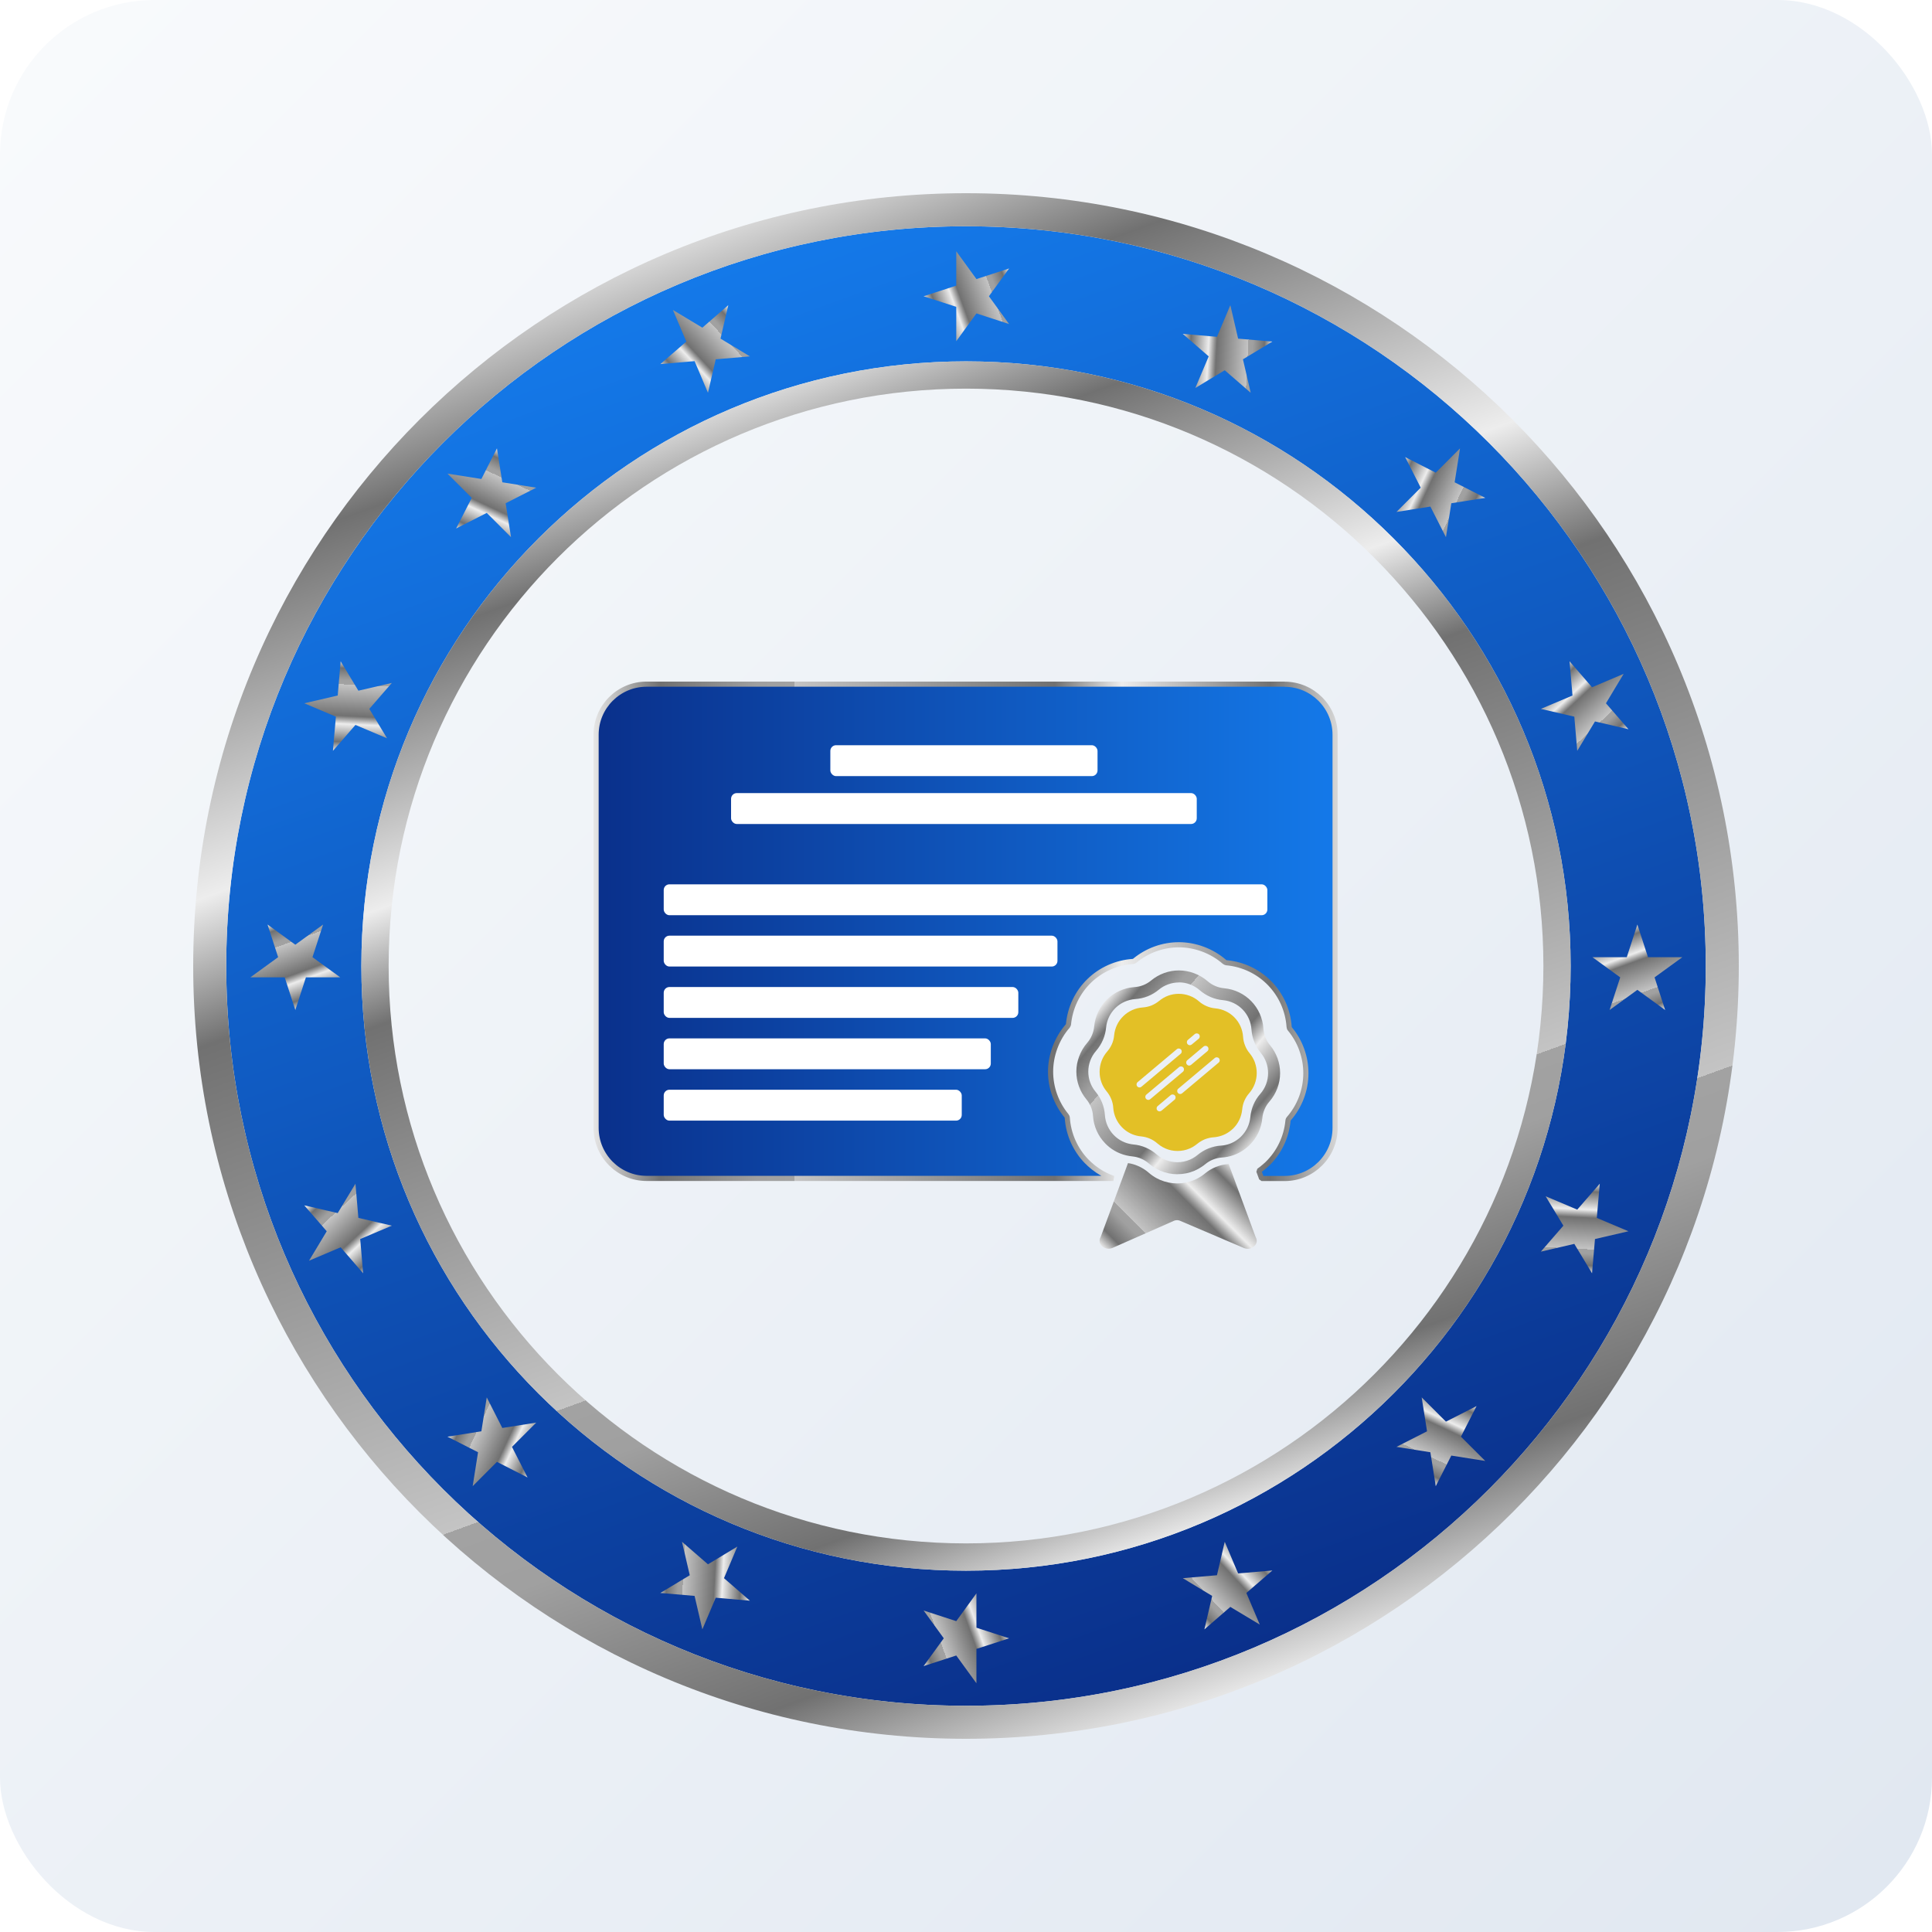 <?xml version="1.0" encoding="UTF-8"?>
<svg xmlns="http://www.w3.org/2000/svg" xmlns:xlink="http://www.w3.org/1999/xlink" viewBox="0 0 500 500">
  <defs>
    <style>
      .cls-1 {
        fill: url(#New_Gradient_Swatch_2-6);
      }

      .cls-1, .cls-2, .cls-3, .cls-4, .cls-5, .cls-6, .cls-7, .cls-8, .cls-9, .cls-10, .cls-11, .cls-12, .cls-13, .cls-14, .cls-15, .cls-16, .cls-17, .cls-18, .cls-19, .cls-20, .cls-21, .cls-22, .cls-23, .cls-24 {
        stroke-width: 0px;
      }

      .cls-2 {
        fill: url(#New_Gradient_Swatch_2-5);
      }

      .cls-3 {
        fill: url(#New_Gradient_Swatch_2-9);
      }

      .cls-4 {
        fill: url(#New_Gradient_Swatch_2-7);
      }

      .cls-5 {
        fill: url(#New_Gradient_Swatch_2-8);
      }

      .cls-6 {
        fill: url(#New_Gradient_Swatch_2-3);
      }

      .cls-7 {
        fill: url(#New_Gradient_Swatch_2-4);
      }

      .cls-8 {
        fill: url(#New_Gradient_Swatch_2-2);
      }

      .cls-9 {
        fill: url(#linear-gradient);
      }

      .cls-10 {
        fill: url(#New_Gradient_Swatch_2-13);
      }

      .cls-11 {
        fill: url(#New_Gradient_Swatch_2-15);
      }

      .cls-12 {
        fill: url(#New_Gradient_Swatch_2-19);
      }

      .cls-13 {
        fill: url(#New_Gradient_Swatch_2-18);
      }

      .cls-14 {
        fill: url(#New_Gradient_Swatch_2-14);
      }

      .cls-15 {
        fill: url(#New_Gradient_Swatch_2-17);
      }

      .cls-16 {
        fill: url(#New_Gradient_Swatch_2-16);
      }

      .cls-17 {
        fill: url(#New_Gradient_Swatch_2-11);
      }

      .cls-18 {
        fill: url(#New_Gradient_Swatch_2-10);
      }

      .cls-19 {
        fill: url(#New_Gradient_Swatch_2-12);
      }

      .cls-20 {
        fill: url(#New_Gradient_Swatch_2-21);
      }

      .cls-21 {
        fill: url(#New_Gradient_Swatch_2-20);
      }

      .cls-25 {
        filter: url(#drop-shadow-1);
      }

      .cls-26 {
        fill: url(#linear-gradient-2);
        stroke: url(#New_Gradient_Swatch_2);
        stroke-linejoin: bevel;
        stroke-width: 1.33px;
      }

      .cls-22 {
        fill: url(#linear-gradient-3);
      }

      .cls-23 {
        fill: #fff;
      }

      .cls-24 {
        fill: #e3c026;
      }
    </style>
    <linearGradient id="linear-gradient" x1="11.72" y1="11.72" x2="488.28" y2="488.28" gradientUnits="userSpaceOnUse">
      <stop offset="0" stop-color="#f8fafc"/>
      <stop offset="1" stop-color="#e1e8f1"/>
    </linearGradient>
    <linearGradient id="linear-gradient-2" x1="154.26" y1="241.02" x2="345.5" y2="241.02" gradientUnits="userSpaceOnUse">
      <stop offset="0" stop-color="#0a308b"/>
      <stop offset="1" stop-color="#1479e9"/>
    </linearGradient>
    <linearGradient id="New_Gradient_Swatch_2" data-name="New Gradient Swatch 2" x1="153.6" y1="241.02" x2="346.16" y2="241.02" gradientUnits="userSpaceOnUse">
      <stop offset="0" stop-color="#e6e6e6"/>
      <stop offset=".09" stop-color="#717171"/>
      <stop offset=".22" stop-color="#a0a0a0"/>
      <stop offset=".27" stop-color="#a2a2a2"/>
      <stop offset=".27" stop-color="#c4c4c4"/>
      <stop offset=".62" stop-color="#717171"/>
      <stop offset=".71" stop-color="#ededed"/>
      <stop offset=".8" stop-color="#b5b5b5"/>
      <stop offset=".91" stop-color="#717171"/>
      <stop offset="1" stop-color="#d7d7d7"/>
    </linearGradient>
    <linearGradient id="linear-gradient-3" x1="315.49" y1="429.95" x2="184.5" y2="70.05" xlink:href="#linear-gradient-2"/>
    <linearGradient id="New_Gradient_Swatch_2-2" data-name="New Gradient Swatch 2" x1="291.36" y1="328.68" x2="318.38" y2="301.65" xlink:href="#New_Gradient_Swatch_2"/>
    <linearGradient id="New_Gradient_Swatch_2-3" data-name="New Gradient Swatch 2" x1="284.77" y1="260.63" x2="325.05" y2="294.42" xlink:href="#New_Gradient_Swatch_2"/>
    <filter id="drop-shadow-1" filterUnits="userSpaceOnUse">
      <feOffset dx=".21" dy=".21"/>
      <feGaussianBlur result="blur" stdDeviation=".21"/>
      <feFlood flood-color="#000" flood-opacity=".2"/>
      <feComposite in2="blur" operator="in"/>
      <feComposite in="SourceGraphic"/>
    </filter>
    <linearGradient id="New_Gradient_Swatch_2-4" data-name="New Gradient Swatch 2" x1="3663.7" y1="-6569.26" x2="3655.75" y2="-6591.11" gradientTransform="translate(-7167.61 -395.45) rotate(67.07)" xlink:href="#New_Gradient_Swatch_2"/>
    <linearGradient id="New_Gradient_Swatch_2-5" data-name="New Gradient Swatch 2" x1="2243.17" y1="-5801.35" x2="2235.21" y2="-5823.2" gradientTransform="translate(-5319.08 2899.44) rotate(45)" xlink:href="#New_Gradient_Swatch_2"/>
    <linearGradient id="New_Gradient_Swatch_2-6" data-name="New Gradient Swatch 2" x1="643.69" y1="-5651.82" x2="635.73" y2="-5673.68" gradientTransform="translate(-2385.04 5283.8) rotate(22.93)" xlink:href="#New_Gradient_Swatch_2"/>
    <linearGradient id="New_Gradient_Swatch_2-7" data-name="New Gradient Swatch 2" x1="-944.37" y1="-6175.24" x2="-952.32" y2="-6197.09" gradientTransform="translate(1372.91 6437.22)" xlink:href="#New_Gradient_Swatch_2"/>
    <linearGradient id="New_Gradient_Swatch_2-8" data-name="New Gradient Swatch 2" x1="-2196.21" y1="-7309.88" x2="-2204.16" y2="-7331.73" gradientTransform="translate(5289.82 6066.99) rotate(-22.93)" xlink:href="#New_Gradient_Swatch_2"/>
    <linearGradient id="New_Gradient_Swatch_2-9" data-name="New Gradient Swatch 2" x1="-2885.28" y1="-8810.98" x2="-2893.23" y2="-8832.83" gradientTransform="translate(8653.69 4320.86) rotate(-45)" xlink:href="#New_Gradient_Swatch_2"/>
    <linearGradient id="New_Gradient_Swatch_2-10" data-name="New Gradient Swatch 2" x1="-2954.22" y1="-10489.28" x2="-2962.17" y2="-10511.13" gradientTransform="translate(11140.44 1455.79) rotate(-67.07)" xlink:href="#New_Gradient_Swatch_2"/>
    <linearGradient id="New_Gradient_Swatch_2-11" data-name="New Gradient Swatch 2" x1="-2348.15" y1="-12157.75" x2="-2356.1" y2="-12179.6" gradientTransform="translate(12419.49 -2276.69) rotate(-90)" xlink:href="#New_Gradient_Swatch_2"/>
    <linearGradient id="New_Gradient_Swatch_2-12" data-name="New Gradient Swatch 2" x1="-1133.12" y1="-13492.25" x2="-1141.08" y2="-13514.11" gradientTransform="translate(12174.87 -6219.07) rotate(-112.93)" xlink:href="#New_Gradient_Swatch_2"/>
    <linearGradient id="New_Gradient_Swatch_2-13" data-name="New Gradient Swatch 2" x1="446.83" y1="-14261.89" x2="438.87" y2="-14283.74" gradientTransform="translate(10531.15 -9651.91) rotate(-135)" xlink:href="#New_Gradient_Swatch_2"/>
    <linearGradient id="New_Gradient_Swatch_2-14" data-name="New Gradient Swatch 2" x1="2205.7" y1="-14409.66" x2="2197.75" y2="-14431.51" gradientTransform="translate(7735.05 -12241.07) rotate(-157.07)" xlink:href="#New_Gradient_Swatch_2"/>
    <linearGradient id="New_Gradient_Swatch_2-15" data-name="New Gradient Swatch 2" x1="4147.34" y1="-13693.48" x2="4139.39" y2="-13715.33" gradientTransform="translate(4218.56 -13455.22) rotate(-180)" xlink:href="#New_Gradient_Swatch_2"/>
    <linearGradient id="New_Gradient_Swatch_2-16" data-name="New Gradient Swatch 2" x1="5371.73" y1="-12751.63" x2="5363.77" y2="-12773.49" gradientTransform="translate(60.19 -13526.74) rotate(157.07)" xlink:href="#New_Gradient_Swatch_2"/>
    <linearGradient id="New_Gradient_Swatch_2-17" data-name="New Gradient Swatch 2" x1="6220.21" y1="-11252.26" x2="6212.25" y2="-11274.11" gradientTransform="translate(-3441.62 -11985.41) rotate(135)" xlink:href="#New_Gradient_Swatch_2"/>
    <linearGradient id="New_Gradient_Swatch_2-18" data-name="New Gradient Swatch 2" x1="6448.55" y1="-9572.2" x2="6440.6" y2="-9594.05" gradientTransform="translate(-6133.19 -9258.29) rotate(112.93)" xlink:href="#New_Gradient_Swatch_2"/>
    <linearGradient id="New_Gradient_Swatch_2-19" data-name="New Gradient Swatch 2" x1="6005.55" y1="-7901.48" x2="5997.59" y2="-7923.33" gradientTransform="translate(-7663.46 -5576.76) rotate(90)" xlink:href="#New_Gradient_Swatch_2"/>
    <linearGradient id="New_Gradient_Swatch_2-20" data-name="New Gradient Swatch 2" x1="318.42" y1="437.99" x2="181.57" y2="62.01" xlink:href="#New_Gradient_Swatch_2"/>
    <linearGradient id="New_Gradient_Swatch_2-21" data-name="New Gradient Swatch 2" x1="303.53" y1="397.09" x2="196.46" y2="102.91" xlink:href="#New_Gradient_Swatch_2"/>
  </defs>
  <g id="Layer_2" data-name="Layer 2">
    <rect class="cls-9" width="500" height="500" rx="40" ry="40"/>
  </g>
  <g id="Layer_1" data-name="Layer 1">
    <g id="Training">
      <g>
        <path class="cls-26" d="M332.44,177.06h-165.11c-7.2,0-13.06,5.86-13.06,13.07v101.77c0,7.2,5.86,13.07,13.06,13.07h120.82c-1.43-.49-2.79-1.17-4.04-2.01-.76-.51-1.47-1.07-2.15-1.69-.16-.15-.39-.36-.6-.59l-.11-.09c-2.98-3.06-4.76-7.08-5.04-11.33-.01-.11-.03-.17-.05-.24-.04-.11-.09-.19-.13-.23-2.68-3.23-4.14-7.3-4.14-11.46s1.56-8.51,4.43-11.79c.04-.05.09-.13.13-.24.04-.08.05-.15.07-.2.41-4.31,2.31-8.27,5.34-11.23,3.04-2.96,7.06-4.75,11.3-5.04.11-.01.23-.04.33-.08,0,0,.09-.04.19-.13,3.2-2.65,7.26-4.12,11.43-4.12s8.5,1.57,11.77,4.42c.09.07.17.12.27.16.08.04.16.05.24.07,8.82.81,15.65,7.82,16.24,16.65,0,.11.03.17.03.17.08.2.11.25.15.29,1.36,1.64,2.39,3.44,3.08,5.38.71,1.95,1.07,4,1.07,6.1,0,4.34-1.57,8.53-4.43,11.79-.05.07-.09.13-.12.19-.05.11-.07.2-.08.31-.4,4.26-2.29,8.22-5.35,11.18-.16.16-.39.37-.64.57-.51.45-1.03.87-1.57,1.24l.73,1.97h5.96c7.2,0,13.06-5.87,13.06-13.07v-101.77c0-7.22-5.86-13.07-13.06-13.07Z"/>
        <rect class="cls-23" x="214.89" y="192.86" width="69.15" height="8" rx="1.48" ry="1.48"/>
        <rect class="cls-23" x="189.2" y="205.25" width="120.52" height="8" rx="1.48" ry="1.48"/>
        <path class="cls-22" d="M250,58.56c-105.72,0-191.45,85.72-191.45,191.44s85.73,191.45,191.45,191.45,191.45-85.72,191.45-191.45S355.73,58.56,250,58.56ZM250,406.49c-86.42,0-156.48-70.07-156.48-156.49S163.58,93.52,250,93.52s156.48,70.07,156.48,156.48-70.06,156.49-156.48,156.49Z"/>
        <rect class="cls-23" x="171.77" y="282.02" width="77.13" height="8" rx="1.48" ry="1.48"/>
        <rect class="cls-23" x="171.77" y="268.73" width="84.65" height="7.99" rx="1.48" ry="1.48"/>
        <rect class="cls-23" x="171.77" y="255.44" width="91.77" height="7.99" rx="1.48" ry="1.48"/>
        <rect class="cls-23" x="171.77" y="242.15" width="101.9" height="7.99" rx="1.48" ry="1.48"/>
        <rect class="cls-23" x="171.77" y="228.86" width="156.22" height="8" rx="1.48" ry="1.48"/>
        <g>
          <path class="cls-8" d="M324.79,322.32c-.4.48-1.07.86-1.88.86-.29,0-.58-.05-.9-.16h0s-16.73-7.13-16.73-7.13c-.42-.15-.91-.15-1.35,0l-16.13,7.12c-1.19.42-2.25-.05-2.79-.7-.53-.64-.59-1.45-.17-2.15l5.62-15.18,1.46-3.97c.9.13,1.77.38,2.59.74,1.02.44,1.95,1.02,2.77,1.74.67.58,1.39,1.08,2.17,1.49.26.14.53.27.8.38,1.41.6,2.9.91,4.43.91s3.02-.31,4.43-.91c.27-.12.54-.24.8-.38.7-.36,1.36-.8,1.95-1.3.86-.71,1.8-1.27,2.82-1.68,1.04-.41,2.12-.66,3.19-.73.04,0,.08,0,.11-.01l1.38,3.72,5.62,15.23c.4.66.34,1.46-.19,2.11Z"/>
          <path class="cls-6" d="M304.71,303.89c-1.53,0-3.02-.31-4.43-.91-.68-.29-1.34-.65-1.94-1.07-.39-.28-.72-.53-1.02-.8-.59-.52-1.26-.94-1.99-1.25-.71-.31-1.48-.5-2.27-.58-.27-.02-.53-.06-.8-.11-2.16-.35-4.16-1.32-5.77-2.81-.13-.12-.27-.26-.41-.4l-.04-.04c-1.87-1.92-3-4.45-3.17-7.11-.05-.79-.22-1.55-.51-2.29-.3-.74-.71-1.42-1.2-2.01-1.68-2.02-2.6-4.57-2.6-7.19s.99-5.35,2.79-7.41c.51-.59.93-1.26,1.24-1.99.31-.72.51-1.49.58-2.27.26-2.68,1.45-5.17,3.35-7.02,1.91-1.86,4.43-2.99,7.1-3.17.8-.06,1.58-.23,2.31-.52.71-.29,1.39-.69,2-1.2,2.02-1.67,4.57-2.59,7.19-2.59s5.34.99,7.4,2.78c.59.51,1.26.94,2,1.25.71.31,1.47.5,2.27.58,5.54.51,9.82,4.91,10.18,10.45.06.8.23,1.57.52,2.27.29.75.69,1.43,1.2,2.03.84,1.02,1.49,2.15,1.93,3.37.44,1.23.67,2.51.67,3.82,0,2.73-.99,5.36-2.78,7.41-.52.6-.94,1.26-1.24,1.98-.31.73-.51,1.5-.58,2.29-.25,2.67-1.44,5.16-3.36,7.02-.11.11-.23.22-.36.33-1.48,1.33-3.28,2.24-5.23,2.64-.53.11-1.02.17-1.52.2-.75.05-1.52.22-2.29.52-.71.28-1.39.69-2.01,1.2-.3.25-.57.45-.84.62-.61.42-1.26.78-1.93,1.07-1.4.6-2.89.9-4.43.9ZM305.1,254.26c-1.9,0-3.75.67-5.21,1.88-.85.71-1.81,1.28-2.83,1.69-1.04.41-2.12.65-3.23.73-1.94.13-3.77.95-5.15,2.3-1.38,1.35-2.25,3.15-2.43,5.09-.1,1.1-.37,2.19-.82,3.21-.44,1.01-1.03,1.95-1.75,2.79-1.31,1.5-2.03,3.41-2.03,5.38s.67,3.75,1.88,5.21c.7.84,1.27,1.79,1.69,2.83.42,1.05.66,2.14.73,3.25.13,1.92.95,3.75,2.3,5.14.11.1.21.21.32.31,1.17,1.08,2.61,1.78,4.18,2.04.19.03.38.06.57.08,1.14.1,2.22.38,3.23.82,1.02.44,1.96,1.03,2.79,1.76.22.19.47.39.76.59.42.29.9.55,1.39.77,2.05.87,4.38.87,6.43,0,.49-.2.95-.46,1.38-.76l.06-.04c.17-.11.35-.24.56-.42.87-.72,1.82-1.29,2.85-1.7,1.08-.42,2.16-.67,3.24-.73.36-.02.71-.07,1.09-.14,1.41-.29,2.73-.96,3.8-1.93l.07-.06c.06-.05.11-.1.17-.16,1.4-1.36,2.26-3.16,2.45-5.1.1-1.11.38-2.19.81-3.21.43-1.01,1.02-1.96,1.77-2.8,1.3-1.48,2.01-3.39,2.01-5.37,0-.95-.16-1.88-.48-2.77h0c-.32-.88-.79-1.7-1.4-2.45-.72-.86-1.29-1.82-1.69-2.86-.4-.98-.65-2.06-.73-3.2-.27-4.03-3.37-7.21-7.38-7.59-1.13-.1-2.21-.38-3.22-.82-1.03-.44-1.97-1.04-2.8-1.76-1.5-1.3-3.4-2.02-5.37-2.02Z"/>
        </g>
        <g class="cls-25">
          <polygon class="cls-7" points="329.07 406.23 322.35 412.05 325.82 420.23 318.2 415.65 311.49 421.47 313.5 412.81 305.89 408.22 314.74 407.46 316.75 398.8 320.21 406.99 329.07 406.23"/>
          <polygon class="cls-2" points="381.92 363.68 377.88 371.6 384.17 377.88 375.39 376.49 371.36 384.41 369.97 375.63 361.19 374.24 369.11 370.21 367.72 361.43 374 367.71 381.92 363.68"/>
          <polygon class="cls-1" points="413.81 306.13 413.04 314.98 421.23 318.44 412.57 320.45 411.81 329.31 407.22 321.7 398.56 323.71 404.39 316.99 399.8 309.38 407.98 312.84 413.81 306.13"/>
          <polygon class="cls-4" points="423.54 239.06 426.29 247.51 435.18 247.51 427.99 252.73 430.73 261.18 423.54 255.96 416.35 261.18 419.1 252.73 411.91 247.51 420.8 247.51 423.54 239.06"/>
          <polygon class="cls-5" points="405.99 170.93 411.81 177.65 419.99 174.18 415.41 181.8 421.23 188.51 412.57 186.5 407.98 194.11 407.22 185.26 398.56 183.25 406.75 179.79 405.99 170.93"/>
          <polygon class="cls-3" points="363.44 118.08 371.36 122.12 377.64 115.83 376.25 124.61 384.17 128.64 375.39 130.03 374 138.81 369.97 130.89 361.19 132.28 367.47 126 363.44 118.08"/>
          <polygon class="cls-18" points="305.89 86.19 314.74 86.96 318.2 78.77 320.21 87.43 329.07 88.19 321.46 92.78 323.47 101.44 316.75 95.61 309.14 100.2 312.6 92.02 305.89 86.19"/>
          <polygon class="cls-17" points="238.82 76.46 247.27 73.71 247.27 64.82 252.49 72.01 260.94 69.27 255.72 76.46 260.94 83.65 252.49 80.9 247.27 88.09 247.27 79.2 238.82 76.46"/>
          <polygon class="cls-19" points="170.69 94.01 177.41 88.19 173.94 80.01 181.56 84.59 188.27 78.77 186.26 87.43 193.87 92.02 185.02 92.78 183.01 101.44 179.55 93.25 170.69 94.01"/>
          <polygon class="cls-10" points="117.84 136.56 121.88 128.64 115.59 122.36 124.37 123.75 128.4 115.83 129.79 124.61 138.57 126 130.65 130.03 132.04 138.81 125.76 132.53 117.84 136.56"/>
          <polygon class="cls-14" points="85.95 194.11 86.72 185.26 78.53 181.8 87.19 179.79 87.95 170.93 92.54 178.54 101.2 176.53 95.37 183.25 99.96 190.86 91.78 187.4 85.95 194.11"/>
          <polygon class="cls-11" points="76.22 261.18 73.47 252.73 64.58 252.73 71.77 247.51 69.03 239.06 76.22 244.28 83.41 239.06 80.66 247.51 87.85 252.73 78.96 252.73 76.22 261.18"/>
          <polygon class="cls-16" points="93.77 329.31 87.95 322.59 79.77 326.06 84.35 318.44 78.53 311.73 87.19 313.74 91.78 306.13 92.54 314.98 101.2 316.99 93.01 320.45 93.77 329.31"/>
          <polygon class="cls-15" points="136.32 382.16 128.4 378.12 122.12 384.41 123.51 375.63 115.59 371.6 124.37 370.21 125.76 361.43 129.79 369.35 138.57 367.96 132.29 374.24 136.32 382.16"/>
          <polygon class="cls-13" points="193.87 414.05 185.02 413.28 181.56 421.47 179.55 412.81 170.69 412.05 178.3 407.46 176.29 398.8 183.01 404.63 190.62 400.04 187.16 408.22 193.87 414.05"/>
          <polygon class="cls-12" points="260.94 423.78 252.49 426.53 252.49 435.42 247.27 428.23 238.82 430.97 244.04 423.78 238.82 416.59 247.27 419.34 252.49 412.15 252.49 421.04 260.94 423.78"/>
        </g>
        <path class="cls-21" d="M250,50c-110.45,0-200,89.55-200,200s89.55,200,200,200,200-89.54,200-200S360.46,50,250,50ZM250,441.45c-105.72,0-191.45-85.72-191.45-191.45S144.28,58.56,250,58.56s191.45,85.72,191.45,191.44-85.72,191.45-191.45,191.45Z"/>
        <path class="cls-20" d="M250,93.52c-86.42,0-156.48,70.07-156.48,156.48s70.06,156.49,156.48,156.49,156.48-70.07,156.48-156.49-70.06-156.48-156.48-156.48ZM250,399.43c-82.52,0-149.42-66.91-149.42-149.43S167.48,100.58,250,100.58s149.43,66.91,149.43,149.42-66.91,149.43-149.43,149.43Z"/>
        <path class="cls-24" d="M324.78,274.97c-.32-.85-.77-1.65-1.36-2.37-.51-.6-.91-1.27-1.19-2-.29-.71-.47-1.45-.52-2.25-.25-3.92-3.28-7.03-7.2-7.39-.79-.07-1.53-.27-2.24-.57-.72-.31-1.39-.72-1.96-1.23-1.45-1.27-3.32-1.96-5.24-1.96s-3.66.65-5.08,1.83c-.6.49-1.27.89-1.99,1.19-.71.28-1.48.45-2.27.51-1.89.13-3.67.93-5.02,2.25-1.35,1.31-2.19,3.07-2.37,4.95-.07.79-.25,1.53-.56,2.25-.32.72-.73,1.37-1.24,1.96-1.27,1.45-1.96,3.31-1.96,5.24s.65,3.66,1.83,5.08c.49.59.89,1.25,1.19,1.99.29.72.47,1.48.51,2.25.13,1.88.93,3.67,2.25,5.03.11.11.2.21.32.31,1.13,1.05,2.53,1.73,4.07,1.99.19.03.37.05.56.07.8.08,1.55.27,2.25.57.72.31,1.39.73,1.96,1.24.24.2.48.39.73.56.43.29.88.55,1.37.76.99.43,2.04.64,3.12.64s2.15-.21,3.15-.64c.48-.2.93-.45,1.36-.76.2-.13.4-.28.59-.44.6-.49,1.27-.89,1.99-1.19.75-.28,1.51-.47,2.27-.51.35-.03.69-.07,1.05-.15,1.39-.28,2.67-.93,3.72-1.88.08-.07.16-.13.24-.21,1.35-1.31,2.19-3.08,2.37-4.96.07-.77.25-1.53.56-2.24.31-.72.72-1.37,1.24-1.96,1.27-1.45,1.96-3.32,1.96-5.24,0-.92-.16-1.84-.47-2.71ZM307.42,269.13l1.79-1.51c.33-.27.83-.23,1.11.09.27.33.23.83-.09,1.11l-1.8,1.49c-.13.12-.32.19-.49.19-.23,0-.44-.09-.6-.28-.28-.33-.24-.83.09-1.09ZM307.26,274.39l4.22-3.55c.33-.27.83-.23,1.09.09.28.33.24.83-.09,1.11l-4.22,3.54c-.15.12-.32.19-.49.19-.23,0-.44-.09-.6-.28-.28-.33-.24-.81.09-1.09ZM294.91,281.43c-.21,0-.44-.09-.59-.28-.28-.32-.24-.81.09-1.09l10.15-8.53c.32-.28.81-.23,1.09.09.28.33.23.83-.09,1.09l-10.15,8.53c-.15.13-.32.19-.51.19ZM297.19,284.65c-.23,0-.45-.09-.6-.28-.28-.32-.24-.81.09-1.09l8.46-7.11c.33-.28.83-.23,1.09.09.28.33.24.83-.09,1.11l-8.46,7.1c-.15.13-.32.19-.49.19ZM303.97,284.61l-3.36,2.82c-.15.12-.33.19-.51.19-.21,0-.44-.09-.6-.28-.27-.32-.23-.81.11-1.09l3.36-2.83c.33-.27.81-.23,1.09.09.28.33.24.83-.09,1.11ZM315.4,274.99l-9.46,7.95c-.15.12-.32.19-.51.19-.21,0-.44-.09-.59-.28-.28-.33-.24-.83.09-1.09l9.46-7.95c.33-.28.83-.23,1.09.09.28.33.24.83-.09,1.09Z"/>
      </g>
    </g>
  </g>
</svg>